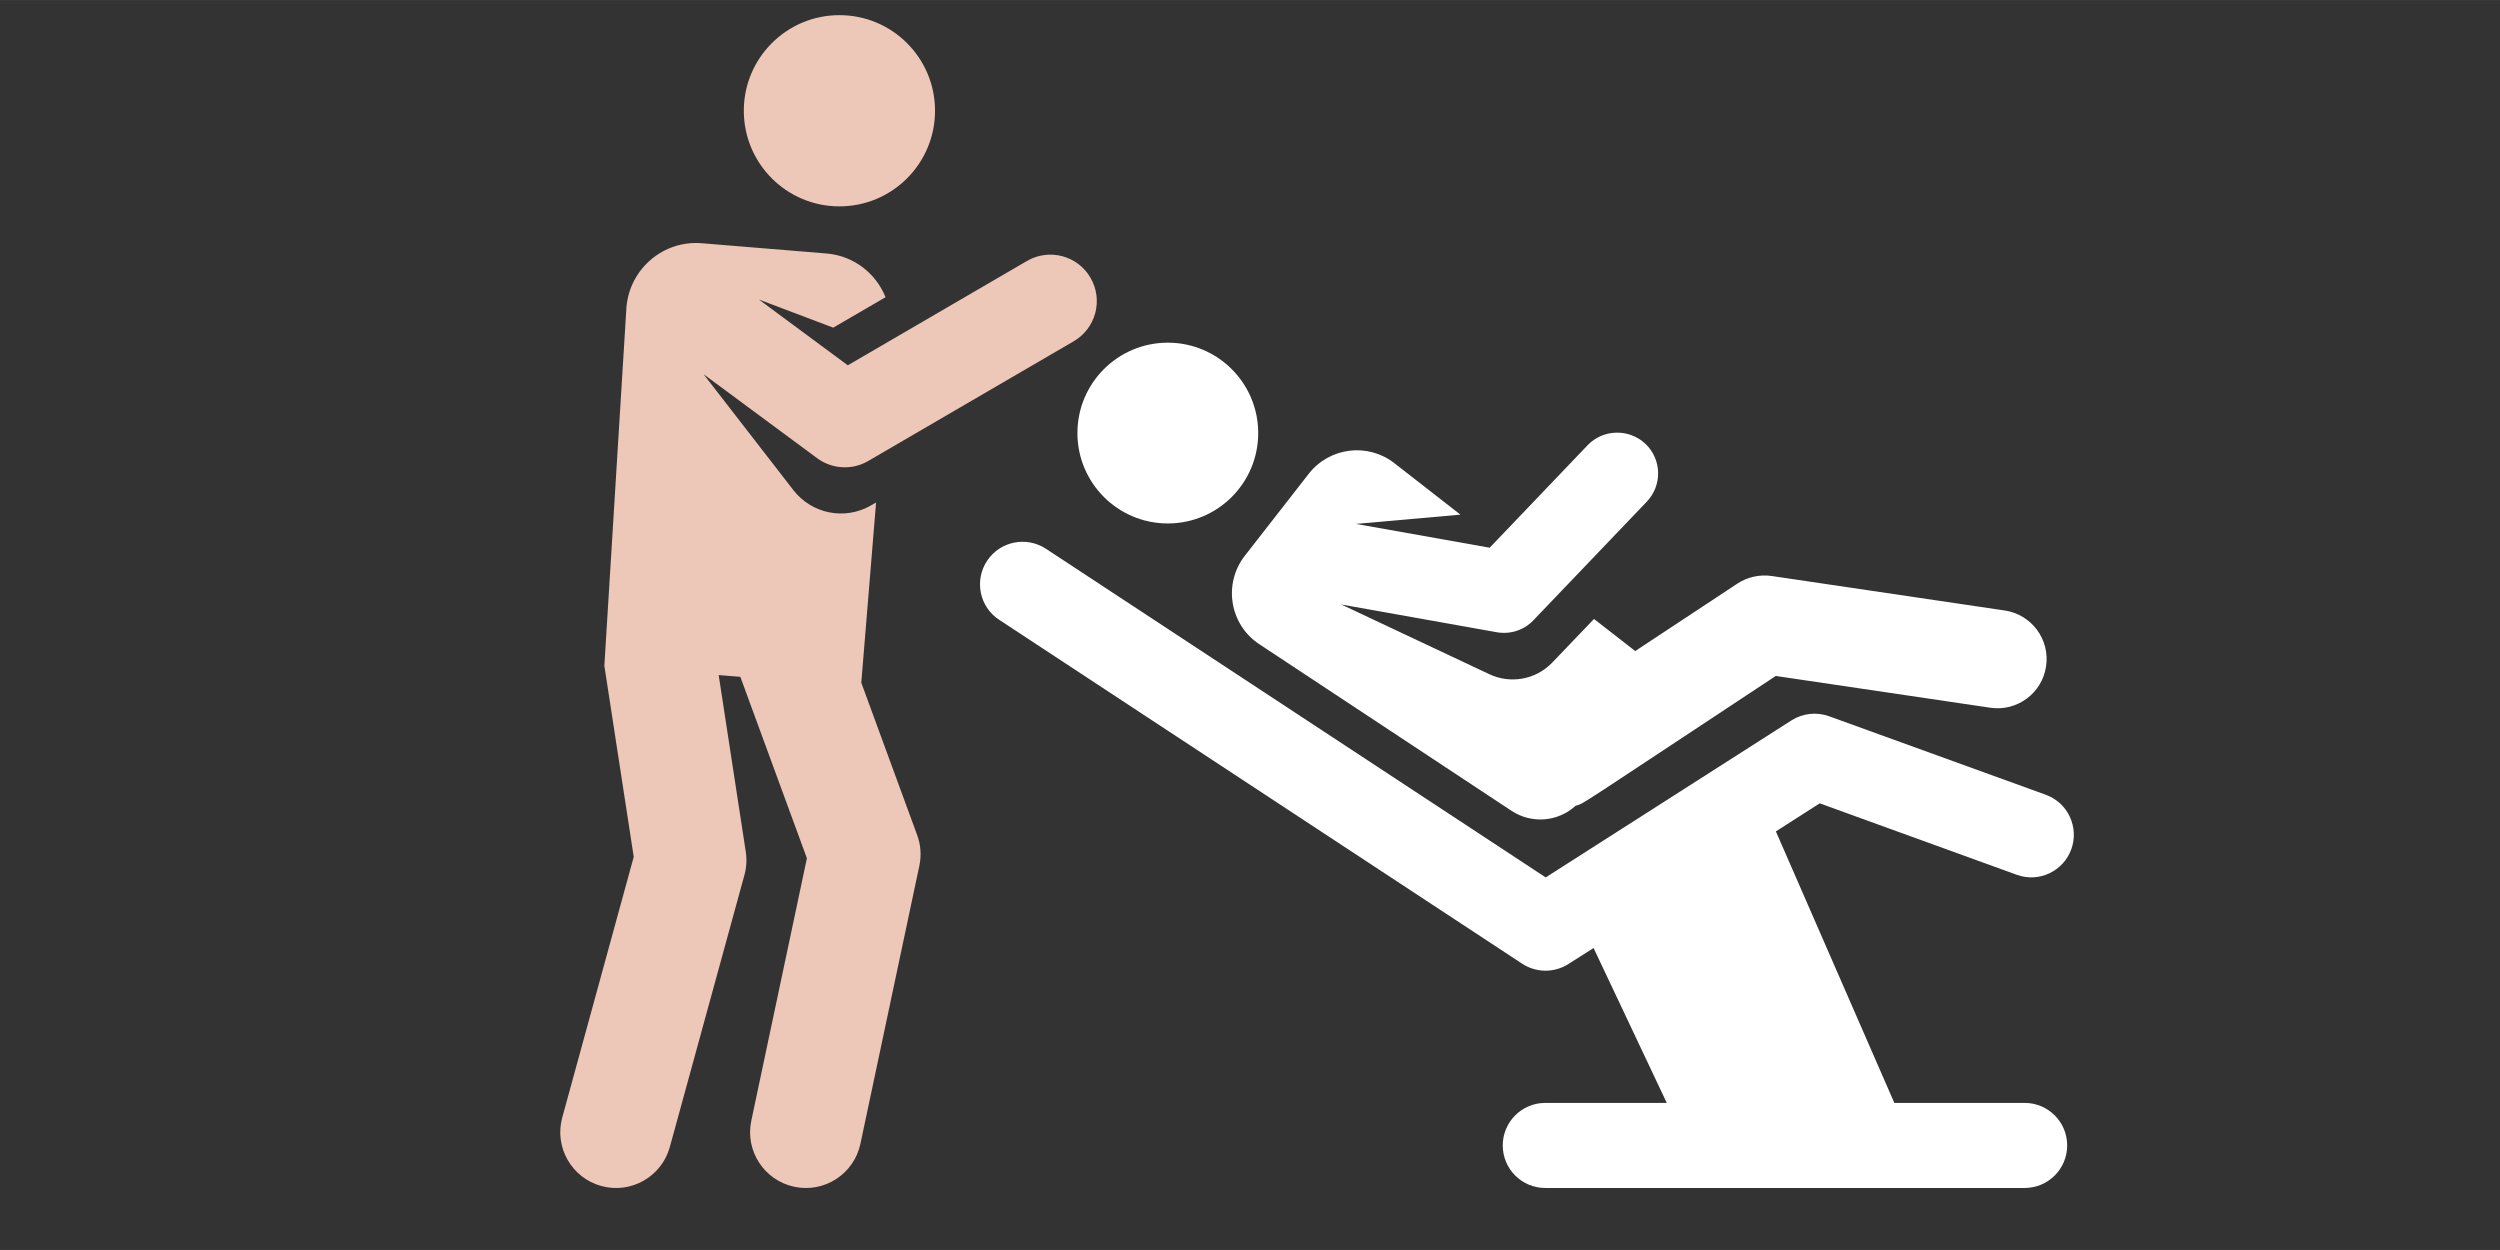 <?xml version="1.0" encoding="UTF-8" standalone="no"?>
<!-- Uploaded to: SVG Repo, www.svgrepo.com, Generator: SVG Repo Mixer Tools -->

<svg
   fill="#000000"
   height="20"
   width="40"
   version="1.1"
   id="Layer_1"
   viewBox="0 0 22.983 11.491"
   xml:space="preserve"
   sodipodi:docname="bed.svg"
   inkscape:version="1.2.2 (732a01da63, 2022-12-09)"
   xmlns:inkscape="http://www.inkscape.org/namespaces/inkscape"
   xmlns:sodipodi="http://sodipodi.sourceforge.net/DTD/sodipodi-0.dtd"
   xmlns="http://www.w3.org/2000/svg"
   xmlns:svg="http://www.w3.org/2000/svg"><rect x="0" y="0" width="22.983" height="11.491" fill="#333333" stroke="none"/><defs
   id="defs5120">
	

		
	
			
			
			
			
			
		</defs><sodipodi:namedview
   id="namedview5118"
   pagecolor="#ffffff"
   bordercolor="#000000"
   borderopacity="0.25"
   inkscape:showpageshadow="2"
   inkscape:pageopacity="0.0"
   inkscape:pagecheckerboard="0"
   inkscape:deskcolor="#d1d1d1"
   showgrid="false"
   inkscape:zoom="8.3"
   inkscape:cx="64.518072"
   inkscape:cy="13.915663"
   inkscape:window-width="1920"
   inkscape:window-height="991"
   inkscape:window-x="-9"
   inkscape:window-y="-9"
   inkscape:window-maximized="1"
   inkscape:current-layer="Layer_1" />
<circle
   cx="7.717"
   cy="1.018"
   r="0.879"
   id="circle5101"
   style="fill:#edc7b7;fill-opacity:1;stroke-width:0.03" /><path
   d="M 7.918,6.276 8.054,4.619 8.009,4.645 C 7.766,4.787 7.461,4.722 7.294,4.506 L 6.468,3.44 7.512,4.212 C 7.649,4.313 7.834,4.324 7.981,4.238 L 9.871,3.137 C 10.075,3.018 10.144,2.757 10.025,2.553 9.907,2.349 9.645,2.28 9.441,2.399 L 7.794,3.358 6.976,2.753 7.66,3.012 8.141,2.732 C 8.053,2.513 7.848,2.35 7.597,2.33 L 6.453,2.236 C 6.099,2.206 5.789,2.47 5.759,2.824 L 5.556,6.12 5.826,7.877 5.169,10.273 c -0.075,0.273 0.086,0.555 0.359,0.63 0.273,0.075 0.555,-0.086 0.63,-0.359 L 6.844,8.043 c 0.019,-0.069 0.023,-0.142 0.012,-0.213 L 6.607,6.206 6.806,6.222 7.418,7.89 6.907,10.302 c -0.059,0.277 0.118,0.549 0.395,0.608 0.277,0.059 0.549,-0.118 0.608,-0.395 L 8.452,7.958 C 8.472,7.864 8.465,7.766 8.431,7.675 Z"
   id="path5103"
   style="fill:#edc7b7;fill-opacity:1;stroke-width:0.03" /><path
   d="m 11.577,5.922 2.319,1.532 c 0.182,0.12 0.425,0.103 0.588,-0.046 0.087,-0.027 -0.041,0.048 1.841,-1.194 l 1.972,0.292 c 0.247,0.037 0.477,-0.134 0.513,-0.381 0.037,-0.247 -0.134,-0.477 -0.381,-0.513 L 16.287,5.295 c -0.11,-0.016 -0.222,0.009 -0.315,0.07 l -0.939,0.62 -0.379,-0.295 c -0.338,0.354 -0.234,0.244 -0.384,0.401 -0.153,0.16 -0.387,0.197 -0.578,0.107 l -1.361,-0.641 1.429,0.255 c 0.124,0.022 0.251,-0.019 0.338,-0.111 l 1.039,-1.087 C 15.283,4.463 15.278,4.225 15.128,4.081 14.977,3.938 14.739,3.943 14.595,4.093 L 13.695,5.035 12.465,4.816 13.426,4.731 12.819,4.258 C 12.575,4.067 12.222,4.111 12.031,4.356 l -0.587,0.753 C 11.243,5.367 11.304,5.742 11.577,5.922 Z"
   id="path5105"
   style="fill:#ffffff;fill-opacity:1;stroke-width:0.03" /><circle
   cx="10.736"
   cy="3.981"
   r="0.831"
   id="circle5107"
   style="fill:#ffffff;fill-opacity:1;stroke-width:0.03" /><path
   d="m 18.541,8.042 c 0.203,0.074 0.427,-0.032 0.501,-0.235 C 19.115,7.604 19.01,7.379 18.807,7.306 L 16.814,6.584 c -0.114,-0.041 -0.241,-0.027 -0.344,0.038 L 14.21,8.066 9.616,5.045 C 9.435,4.926 9.193,4.976 9.074,5.156 8.955,5.337 9.005,5.58 9.186,5.698 l 4.807,3.161 c 0.129,0.085 0.296,0.086 0.426,0.003 l 0.231,-0.147 0.673,1.424 h -1.117 c -0.216,0 -0.391,0.175 -0.391,0.391 0,0.216 0.175,0.391 0.391,0.391 h 4.407 c 0.216,0 0.391,-0.175 0.391,-0.391 0,-0.216 -0.175,-0.391 -0.391,-0.391 h -1.198 L 16.326,7.643 16.729,7.385 Z"
   id="path5109"
   style="fill:#ffffff;fill-opacity:1;stroke-width:0.03" />
</svg>
